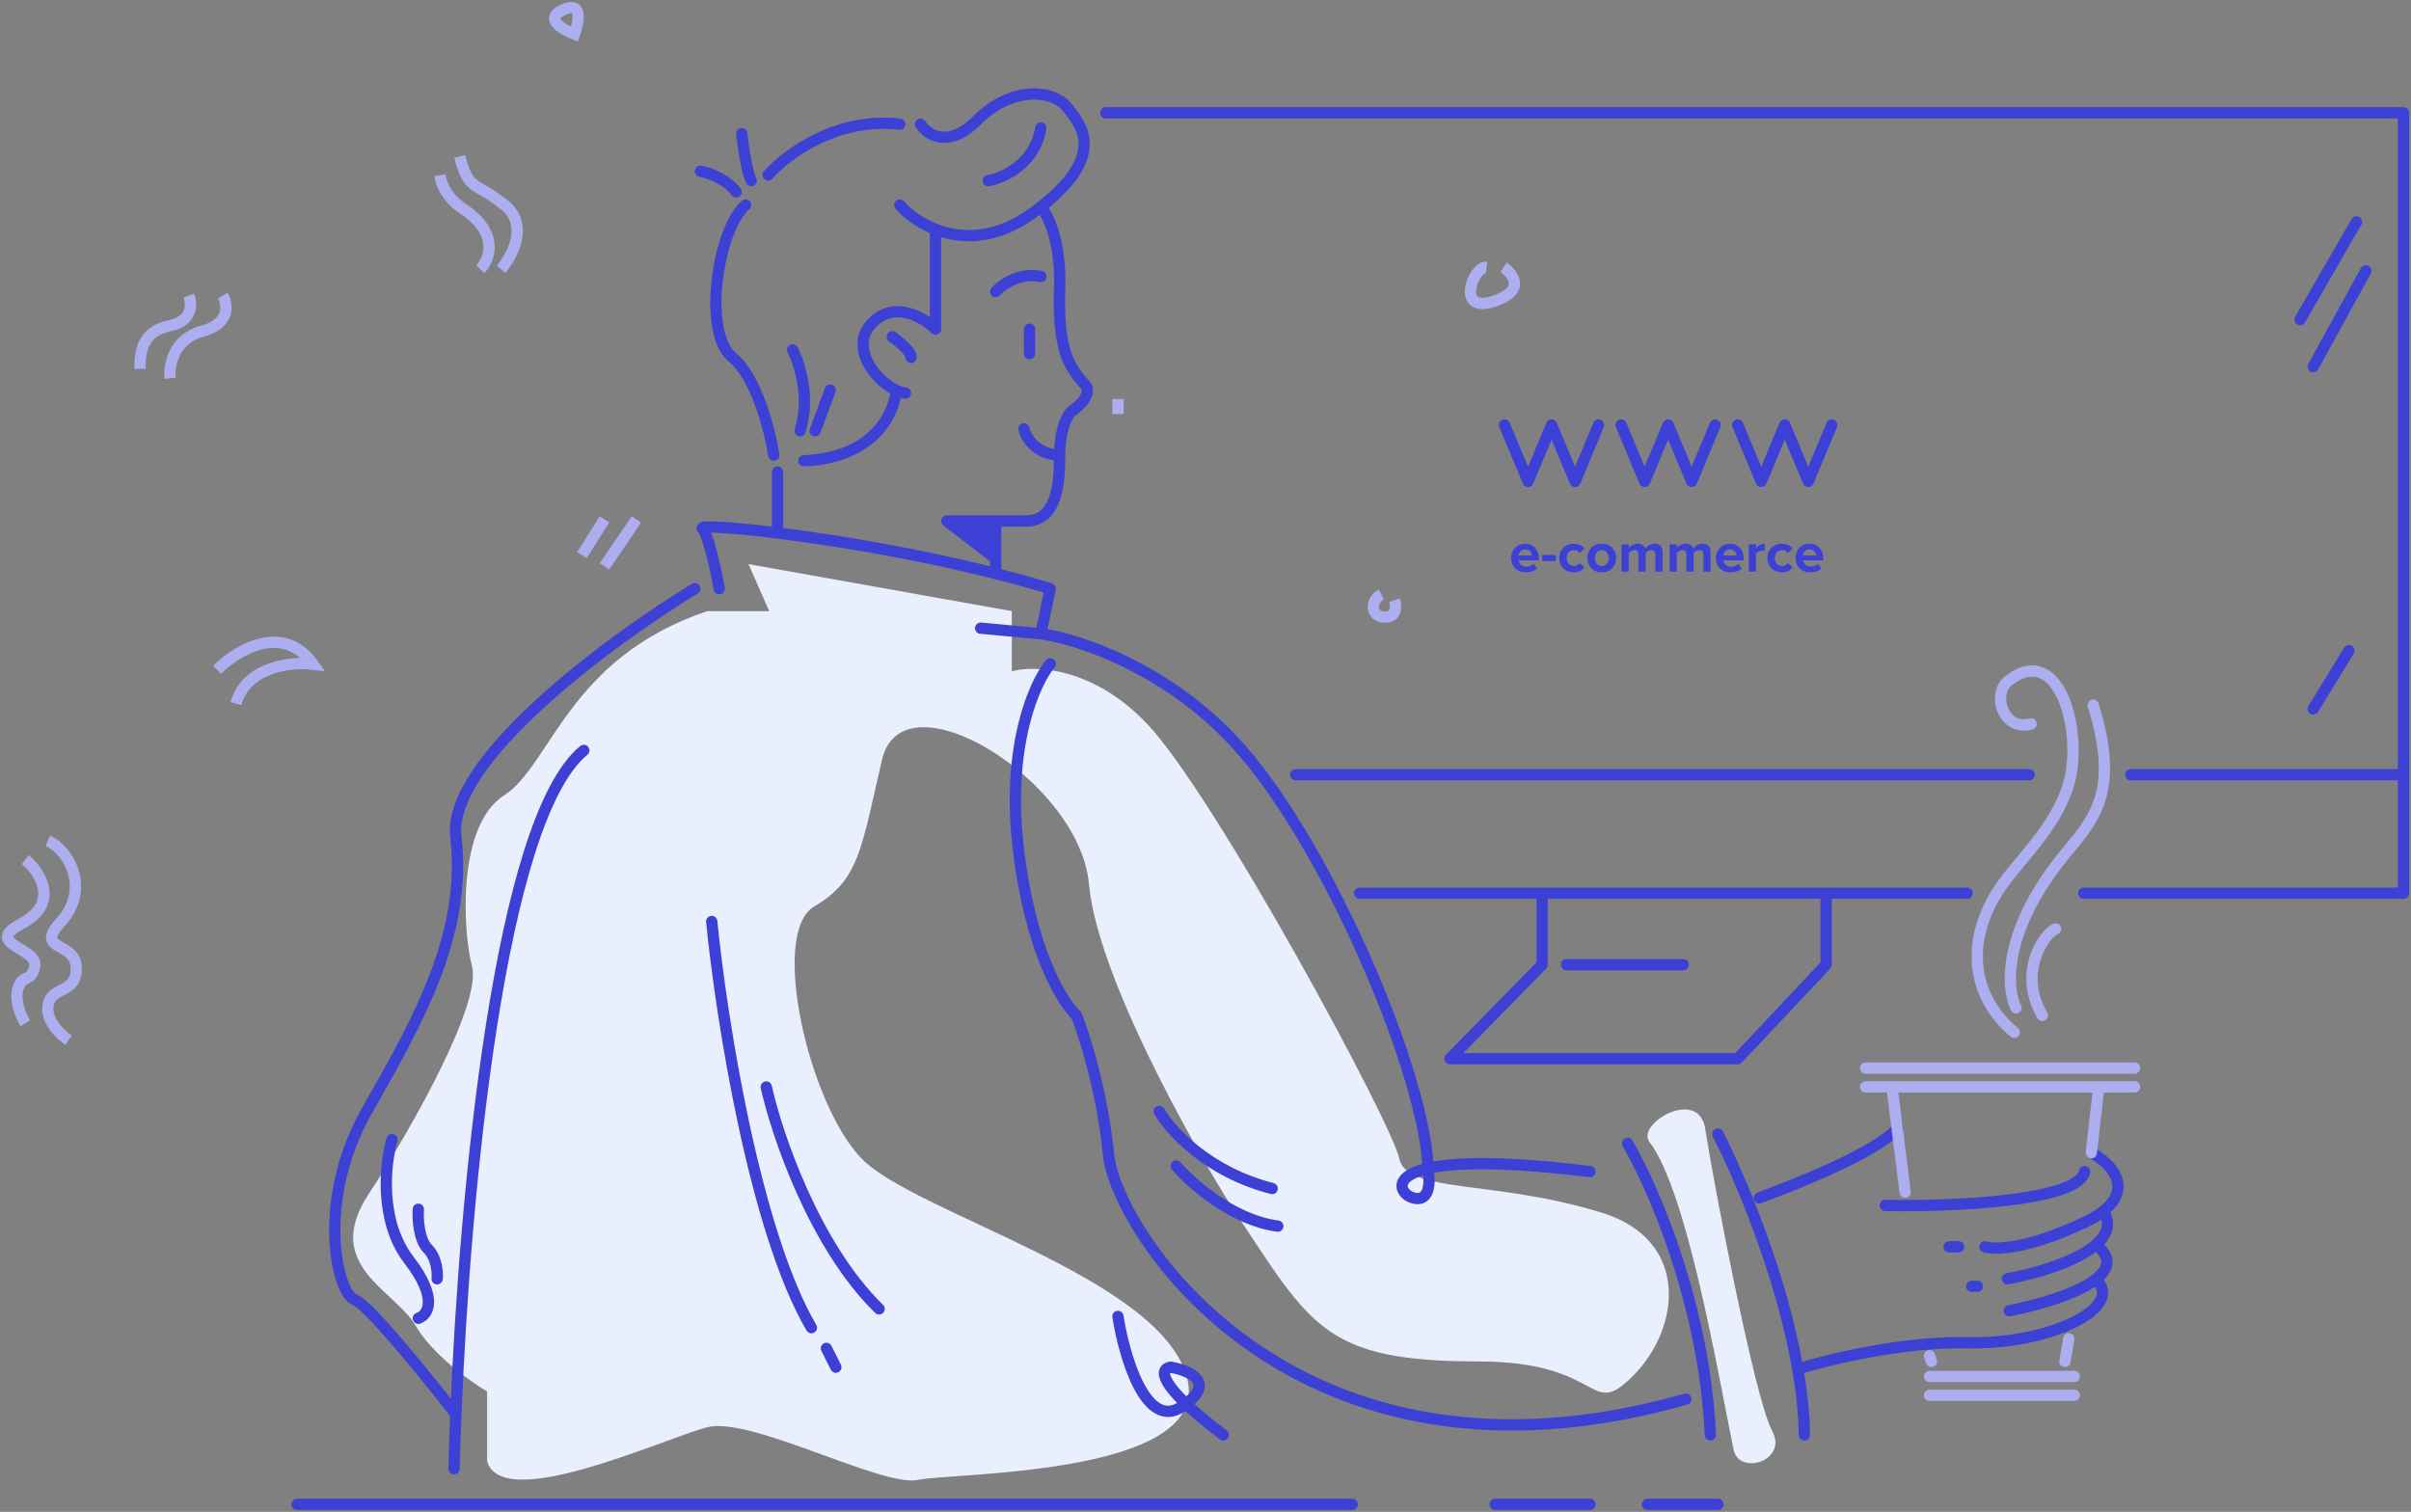 <svg width="641" height="402" viewBox="0 0 641 402" fill="none" xmlns="http://www.w3.org/2000/svg">
<rect x="0" y="0" width="641" height="402" fill="#808080" stroke="none"/>
<path d="M127.714 71.592C130.214 68.926 132.814 61.992 123.214 55.592C119.227 52.934 117.46 49.724 116.958 46.592M133.216 71.592C136.216 68.092 140.616 59.792 134.216 54.592C126.216 48.092 124.714 51.092 122.214 41.592M59.214 78.592C60.547 80.926 61.314 86.092 53.714 88.092C46.114 90.092 44.88 97.259 45.214 100.592M50.214 78.592C51.047 80.759 51.214 85.392 45.214 86.592C37.714 88.092 37.214 93.592 37.214 98.092M57.714 178.092C62.88 172.926 75.214 165.392 83.214 176.592C77.547 175.926 65.514 177.092 62.714 187.092M12.714 223.592C18.547 226.092 23.941 236.592 16.214 245.092C8.486 253.592 21.281 249.592 20.214 258.592C19.519 264.455 12.917 262.193 12.714 268.092C12.551 272.816 18.214 276.592 18.214 276.592M6.714 228.592C10.38 231.426 16.214 240.092 5.714 245.592C-4.786 251.092 10.442 251.991 9.214 257.092C8.13 261.593 5.928 258.625 4.714 263.092C3.637 267.054 6.714 272.092 6.714 272.092M160.714 138.092L154.714 147.592M169.214 138.092L160.714 150.592M370.743 159.592C371.243 161.092 371.443 164.092 368.243 164.092C364.243 164.092 364.243 159.592 367.243 158.092M297.243 106.092V110.092M399.743 71.092C402.41 72.926 405.643 77.292 397.243 80.092C386.743 83.592 391.743 70.592 395.243 71.092M152.743 9.094C152.743 9.094 143.243 5.592 149.743 2.592C156.291 -0.429 152.743 9.094 152.743 9.094Z" stroke="#ADAEF0" stroke-width="3"/>
<path d="M129.501 370V388.5C133.5 402.5 176.503 382.5 188.003 379.5C199.503 376.5 234.503 395.5 244.003 393.5C253.503 391.5 323.003 392.5 315.503 366C308.003 339.5 243.003 322.5 229.003 308C215.003 293.5 204.503 248 216.503 241C228.503 234 229.003 225.5 234.503 202C240.003 178.5 287.003 207.5 289.503 235C292.003 262.5 323.292 314.684 328.503 322.5C348.503 352.5 352.003 362 393.003 362C426.65 362 422.26 377.653 434.003 366C447.052 353.049 449.203 329.7 426.003 322.5C397.003 313.5 374.003 317.5 372.003 308C370.003 298.5 323.003 211.5 305.003 192.5C290.603 177.3 275.003 176.833 269.003 178.5V162.5L199.003 150L204.503 162.5H188.003C151.003 175 146.503 203.5 134.003 211.5C121.503 219.5 123.003 247.5 125.503 257C128.003 266.5 110.501 298.5 98.001 317.5C85.501 336.5 105.001 343 110.501 352.5C114.901 360.1 125.001 367.333 129.501 370Z" fill="#EAEFFE"/>
<path d="M460.915 385.493C456.51 363.946 448.511 316.707 438.509 303.593C434.899 298.86 451.701 288.787 453.403 300.354C455.105 311.922 466.409 371.745 471.128 380.403C475.511 388.446 462.336 392.446 460.915 385.493Z" fill="#EAEFFE"/>
<path d="M120.721 390.527C120.829 386.059 120.985 381.199 121.194 376.027M155.221 199.527C132.791 217.912 123.572 317.14 121.194 376.027M121.194 376.027C113.703 366.36 97.821 346.727 94.221 345.527C89.721 344.027 83.721 319.527 97.721 295.027C111.721 270.527 124.166 248.027 121.194 222.527C118.816 202.127 162.555 170.027 184.721 156.527M104.221 303.027C102.388 309.36 100.721 324.627 108.721 335.027C116.721 345.427 113.721 349.693 111.221 350.527M111.221 321.527C111.055 324.027 111.321 329.627 113.721 332.027C116.121 334.427 116.388 338.36 116.221 340.027M189.221 245.027C191.721 270.193 200.521 327.027 215.721 353.027M219.721 358.527L222.221 363.527M203.721 289.027C206.555 301.693 216.521 331.227 233.721 348.027M191.221 156.527C190.388 151.86 188.321 142.127 186.721 140.527C185.919 139.724 194.049 140.129 206.721 141.709M276.721 168.526L279.221 156.527C254.67 149.042 225.636 144.066 206.721 141.709M276.721 168.526L260.721 167.026M276.721 168.526C286.721 169.86 311.421 177.927 330.221 199.527C353.721 226.526 379.221 286.526 379.721 311.526C380.221 314.359 380.121 319.726 375.721 318.526C370.221 317.026 366.221 304.526 422.721 311.526M279.221 176.526C275.055 181.526 267.521 198.326 270.721 225.526C273.921 252.726 282.388 266.526 286.221 270.026C288.388 275.526 293.121 290.626 294.721 307.026C296.721 327.526 344.221 401.526 448.221 372.026M308.221 295.526C311.055 300.526 321.021 311.626 338.221 316.026M312.721 310.026C316.721 314.693 327.721 324.426 339.721 326.026M432.721 304.026C439.388 315.359 453.121 346.726 454.721 381.526M456.721 301.526C462.76 313.334 473.724 339.317 477.978 364.026M479.721 381.526C479.643 375.913 479.007 370.007 477.978 364.026M467.721 318.526C478.055 314.693 498.903 306.4 504.503 300M501.221 320.526C518.221 320.859 552.621 319.526 554.221 311.526M556.003 306.5C561.18 309.232 567.213 315.688 559.221 322.026M527.721 331.526C530.221 332.359 539.021 332.226 554.221 325.026C556.306 324.038 557.951 323.033 559.221 322.026M520.721 331.526H518.221M525.721 342.026H524.221M533.721 340.026C540.824 338.734 551.889 335.608 557.221 330.97M559.221 322.026C561.347 325.427 560.147 328.426 557.221 330.97M534.221 348.526C541.486 347.11 552.126 344.105 557.221 340.134M557.221 330.97C561.572 334.337 560.659 337.455 557.221 340.134M477.978 364.026C485.892 361.526 506.021 356.626 523.221 357.026C544.721 357.526 565.221 347.743 557.221 340.134M206.721 141.709V125.526M205.721 121.026C204.721 114.526 201.121 100.226 194.721 95.026C186.721 88.526 190.721 61.026 198.221 54.526M204.221 46.526C208.888 41.193 222.421 31.026 239.221 33.026M244.721 33.026C246.555 35.86 252.121 39.627 259.721 32.027C269.221 22.527 280.221 24.028 283.721 28.527C287.102 32.872 294.681 40.952 276.721 55.015M239.221 54.526C241.156 56.719 244.454 59.312 248.721 60.971M248.721 60.971C255.48 63.598 264.668 63.883 274.721 56.527C275.421 56.016 276.087 55.511 276.721 55.015M248.721 60.971V87.527C245.721 84.527 238.221 79.927 232.221 85.527C225.645 91.665 232.14 100.879 238.221 103.729M240.721 104.527C239.921 104.404 239.075 104.13 238.221 103.729M238.221 103.729C237.888 109.662 232.521 121.727 213.721 122.527M210.721 93.027C212.555 96.528 215.521 105.728 212.721 114.527M216.721 114.527L220.721 103.729M237.221 89.527C238.888 90.693 242.221 93.425 242.221 95.026M264.721 77.527C266.388 75.694 271.121 72.327 276.721 73.527M276.721 55.015C278.555 57.019 282.121 64.127 281.721 76.527C281.221 92.027 283.721 97.027 288.221 102.027C289.388 102.861 290.321 105.527 284.721 109.527C284.091 110.157 283.064 111.858 282.39 114.732C281.995 116.419 281.721 118.51 281.721 121.026M281.721 121.026C281.721 129.527 280.721 138.527 272.721 138.527C270.406 138.527 267.585 138.527 264.721 138.527M281.721 121.026C277.221 121.026 273.221 118.027 272.221 114.027M264.721 138.527C259.67 138.527 254.487 138.527 251.721 138.527L264.721 148.527M264.721 138.527V142.277M264.721 151.027V148.527M264.721 148.527V146.027M264.721 146.027L255.749 138.527M264.721 146.027V142.277M264.721 142.277L260.254 138.527M273.721 87.527V94.027M262.721 48.027C266.721 47.361 275.121 43.627 276.721 34.027M197.221 35.527C197.555 38.694 198.521 45.627 199.721 48.027M186.221 45.527C188.221 45.861 192.921 47.427 195.721 51.027M297.221 350.027C298.888 360.694 304.621 380.427 314.221 374.027C323.821 367.627 316.221 364.36 311.221 363.527C308.388 363.859 307.221 367.925 325.221 381.526M79.002 400H359.503M397.503 400H422.721M438.003 400H456.721" stroke="#3D40D5" stroke-width="3" stroke-linecap="round" stroke-linejoin="round"/>
<path d="M506.503 317L503.003 289M503.003 289H496.003M503.003 289H558.002M567.503 289H558.002M567.503 284H496.003M558.002 289L556.002 306.5M513.002 366H551.502M551.502 371H513.002M513.002 360.5L513.502 362M549.002 362C549.334 359.371 549.702 358.383 550.002 356M539.999 192.5C532.5 194.5 529.499 184.5 534.001 181C548.069 170.063 554.38 196.564 549.503 210C546.141 219.261 539.999 225.5 534.001 233C522.262 247.679 523.099 264.1 535.501 274.5M535.999 268C533.332 262.833 532.259 247.202 549.503 226.5C556.999 217.5 563.499 210 556.499 187.5M546.499 247C544.165 247.667 535.999 258 542.999 270" stroke="#ADAEF0" stroke-width="3" stroke-linecap="round" stroke-linejoin="round"/>
<path d="M344.5 206H539.5M566.5 206H639M639 206V237.5H554M639 206V30H465.5H306.777H294M523 237.5H485.5M361.5 237.5H410M410 237.5V256.5L385.5 281.5H462L485.5 256.5V237.5M410 237.5H485.5M447.5 256.5H416.5M626.5 59L611.5 85M629 72L615 97.5M624.5 173L615 188.5" stroke="#3D40D5" stroke-width="3" stroke-linecap="round" stroke-linejoin="round"/>
<path d="M400 113L406.25 128L412.5 113L418.75 128L425 113M431 113L437.25 128L443.5 113L449.75 128L456 113M462 113L468.25 128L474.5 113L480.75 128L487 113" stroke="#3D40D5" stroke-width="3" stroke-linecap="round" stroke-linejoin="round"/>
<path d="M405.627 152.18C404.507 152.18 403.582 151.83 402.852 151.13C402.122 150.43 401.757 149.51 401.757 148.37C401.757 147.3 402.107 146.4 402.807 145.67C403.517 144.94 404.417 144.575 405.507 144.575C406.587 144.575 407.462 144.945 408.132 145.685C408.802 146.415 409.137 147.375 409.137 148.565V148.985H403.752C403.812 149.465 404.027 149.865 404.397 150.185C404.767 150.505 405.247 150.665 405.837 150.665C406.157 150.665 406.502 150.6 406.872 150.47C407.252 150.34 407.552 150.165 407.772 149.945L408.612 151.175C407.882 151.845 406.887 152.18 405.627 152.18ZM407.292 147.695C407.262 147.285 407.097 146.915 406.797 146.585C406.507 146.255 406.077 146.09 405.507 146.09C404.967 146.09 404.547 146.255 404.247 146.585C403.947 146.905 403.772 147.275 403.722 147.695H407.292ZM413.618 149.18H410.018V147.56H413.618V149.18ZM418.385 152.18C417.265 152.18 416.345 151.825 415.625 151.115C414.905 150.405 414.545 149.49 414.545 148.37C414.545 147.26 414.905 146.35 415.625 145.64C416.345 144.93 417.265 144.575 418.385 144.575C419.665 144.575 420.62 145.01 421.25 145.88L420.005 147.05C419.655 146.53 419.145 146.27 418.475 146.27C417.895 146.27 417.42 146.465 417.05 146.855C416.69 147.235 416.51 147.74 416.51 148.37C416.51 149 416.69 149.51 417.05 149.9C417.42 150.29 417.895 150.485 418.475 150.485C419.125 150.485 419.635 150.225 420.005 149.705L421.25 150.86C420.62 151.74 419.665 152.18 418.385 152.18ZM428.646 151.085C427.946 151.815 427.016 152.18 425.856 152.18C424.696 152.18 423.766 151.815 423.066 151.085C422.376 150.345 422.031 149.44 422.031 148.37C422.031 147.3 422.376 146.4 423.066 145.67C423.766 144.94 424.696 144.575 425.856 144.575C427.016 144.575 427.946 144.94 428.646 145.67C429.346 146.4 429.696 147.3 429.696 148.37C429.696 149.44 429.346 150.345 428.646 151.085ZM424.506 149.885C424.836 150.285 425.286 150.485 425.856 150.485C426.426 150.485 426.876 150.285 427.206 149.885C427.546 149.475 427.716 148.97 427.716 148.37C427.716 147.78 427.546 147.285 427.206 146.885C426.876 146.475 426.426 146.27 425.856 146.27C425.286 146.27 424.836 146.475 424.506 146.885C424.176 147.285 424.011 147.78 424.011 148.37C424.011 148.97 424.176 149.475 424.506 149.885ZM442.014 152H440.094V147.425C440.094 146.655 439.734 146.27 439.014 146.27C438.704 146.27 438.414 146.355 438.144 146.525C437.884 146.695 437.674 146.89 437.514 147.11V152H435.594V147.425C435.594 146.655 435.234 146.27 434.514 146.27C434.214 146.27 433.929 146.355 433.659 146.525C433.389 146.695 433.174 146.895 433.014 147.125V152H431.109V144.755H433.014V145.7C433.194 145.44 433.509 145.19 433.959 144.95C434.409 144.7 434.884 144.575 435.384 144.575C436.434 144.575 437.104 145.015 437.394 145.895C437.624 145.535 437.964 145.225 438.414 144.965C438.874 144.705 439.364 144.575 439.884 144.575C440.564 144.575 441.089 144.76 441.459 145.13C441.829 145.49 442.014 146.035 442.014 146.765V152ZM454.788 152H452.868V147.425C452.868 146.655 452.508 146.27 451.788 146.27C451.478 146.27 451.188 146.355 450.918 146.525C450.658 146.695 450.448 146.89 450.288 147.11V152H448.368V147.425C448.368 146.655 448.008 146.27 447.288 146.27C446.988 146.27 446.703 146.355 446.433 146.525C446.163 146.695 445.948 146.895 445.788 147.125V152H443.883V144.755H445.788V145.7C445.968 145.44 446.283 145.19 446.733 144.95C447.183 144.7 447.658 144.575 448.158 144.575C449.208 144.575 449.878 145.015 450.168 145.895C450.398 145.535 450.738 145.225 451.188 144.965C451.648 144.705 452.138 144.575 452.658 144.575C453.338 144.575 453.863 144.76 454.233 145.13C454.603 145.49 454.788 146.035 454.788 146.765V152ZM460.061 152.18C458.941 152.18 458.016 151.83 457.286 151.13C456.556 150.43 456.191 149.51 456.191 148.37C456.191 147.3 456.541 146.4 457.241 145.67C457.951 144.94 458.851 144.575 459.941 144.575C461.021 144.575 461.896 144.945 462.566 145.685C463.236 146.415 463.571 147.375 463.571 148.565V148.985H458.186C458.246 149.465 458.461 149.865 458.831 150.185C459.201 150.505 459.681 150.665 460.271 150.665C460.591 150.665 460.936 150.6 461.306 150.47C461.686 150.34 461.986 150.165 462.206 149.945L463.046 151.175C462.316 151.845 461.321 152.18 460.061 152.18ZM461.726 147.695C461.696 147.285 461.531 146.915 461.231 146.585C460.941 146.255 460.511 146.09 459.941 146.09C459.401 146.09 458.981 146.255 458.681 146.585C458.381 146.905 458.206 147.275 458.156 147.695H461.726ZM466.852 152H464.947V144.755H466.852V145.745C467.122 145.405 467.467 145.125 467.887 144.905C468.307 144.685 468.732 144.575 469.162 144.575V146.435C469.032 146.405 468.857 146.39 468.637 146.39C468.317 146.39 467.977 146.47 467.617 146.63C467.257 146.79 467.002 146.985 466.852 147.215V152ZM473.727 152.18C472.607 152.18 471.687 151.825 470.967 151.115C470.247 150.405 469.887 149.49 469.887 148.37C469.887 147.26 470.247 146.35 470.967 145.64C471.687 144.93 472.607 144.575 473.727 144.575C475.007 144.575 475.962 145.01 476.592 145.88L475.347 147.05C474.997 146.53 474.487 146.27 473.817 146.27C473.237 146.27 472.762 146.465 472.392 146.855C472.032 147.235 471.852 147.74 471.852 148.37C471.852 149 472.032 149.51 472.392 149.9C472.762 150.29 473.237 150.485 473.817 150.485C474.467 150.485 474.977 150.225 475.347 149.705L476.592 150.86C475.962 151.74 475.007 152.18 473.727 152.18ZM481.243 152.18C480.123 152.18 479.198 151.83 478.468 151.13C477.738 150.43 477.373 149.51 477.373 148.37C477.373 147.3 477.723 146.4 478.423 145.67C479.133 144.94 480.033 144.575 481.123 144.575C482.203 144.575 483.078 144.945 483.748 145.685C484.418 146.415 484.753 147.375 484.753 148.565V148.985H479.368C479.428 149.465 479.643 149.865 480.013 150.185C480.383 150.505 480.863 150.665 481.453 150.665C481.773 150.665 482.118 150.6 482.488 150.47C482.868 150.34 483.168 150.165 483.388 149.945L484.228 151.175C483.498 151.845 482.503 152.18 481.243 152.18ZM482.908 147.695C482.878 147.285 482.713 146.915 482.413 146.585C482.123 146.255 481.693 146.09 481.123 146.09C480.583 146.09 480.163 146.255 479.863 146.585C479.563 146.905 479.388 147.275 479.338 147.695H482.908Z" fill="#3D40D5"/>
</svg>
